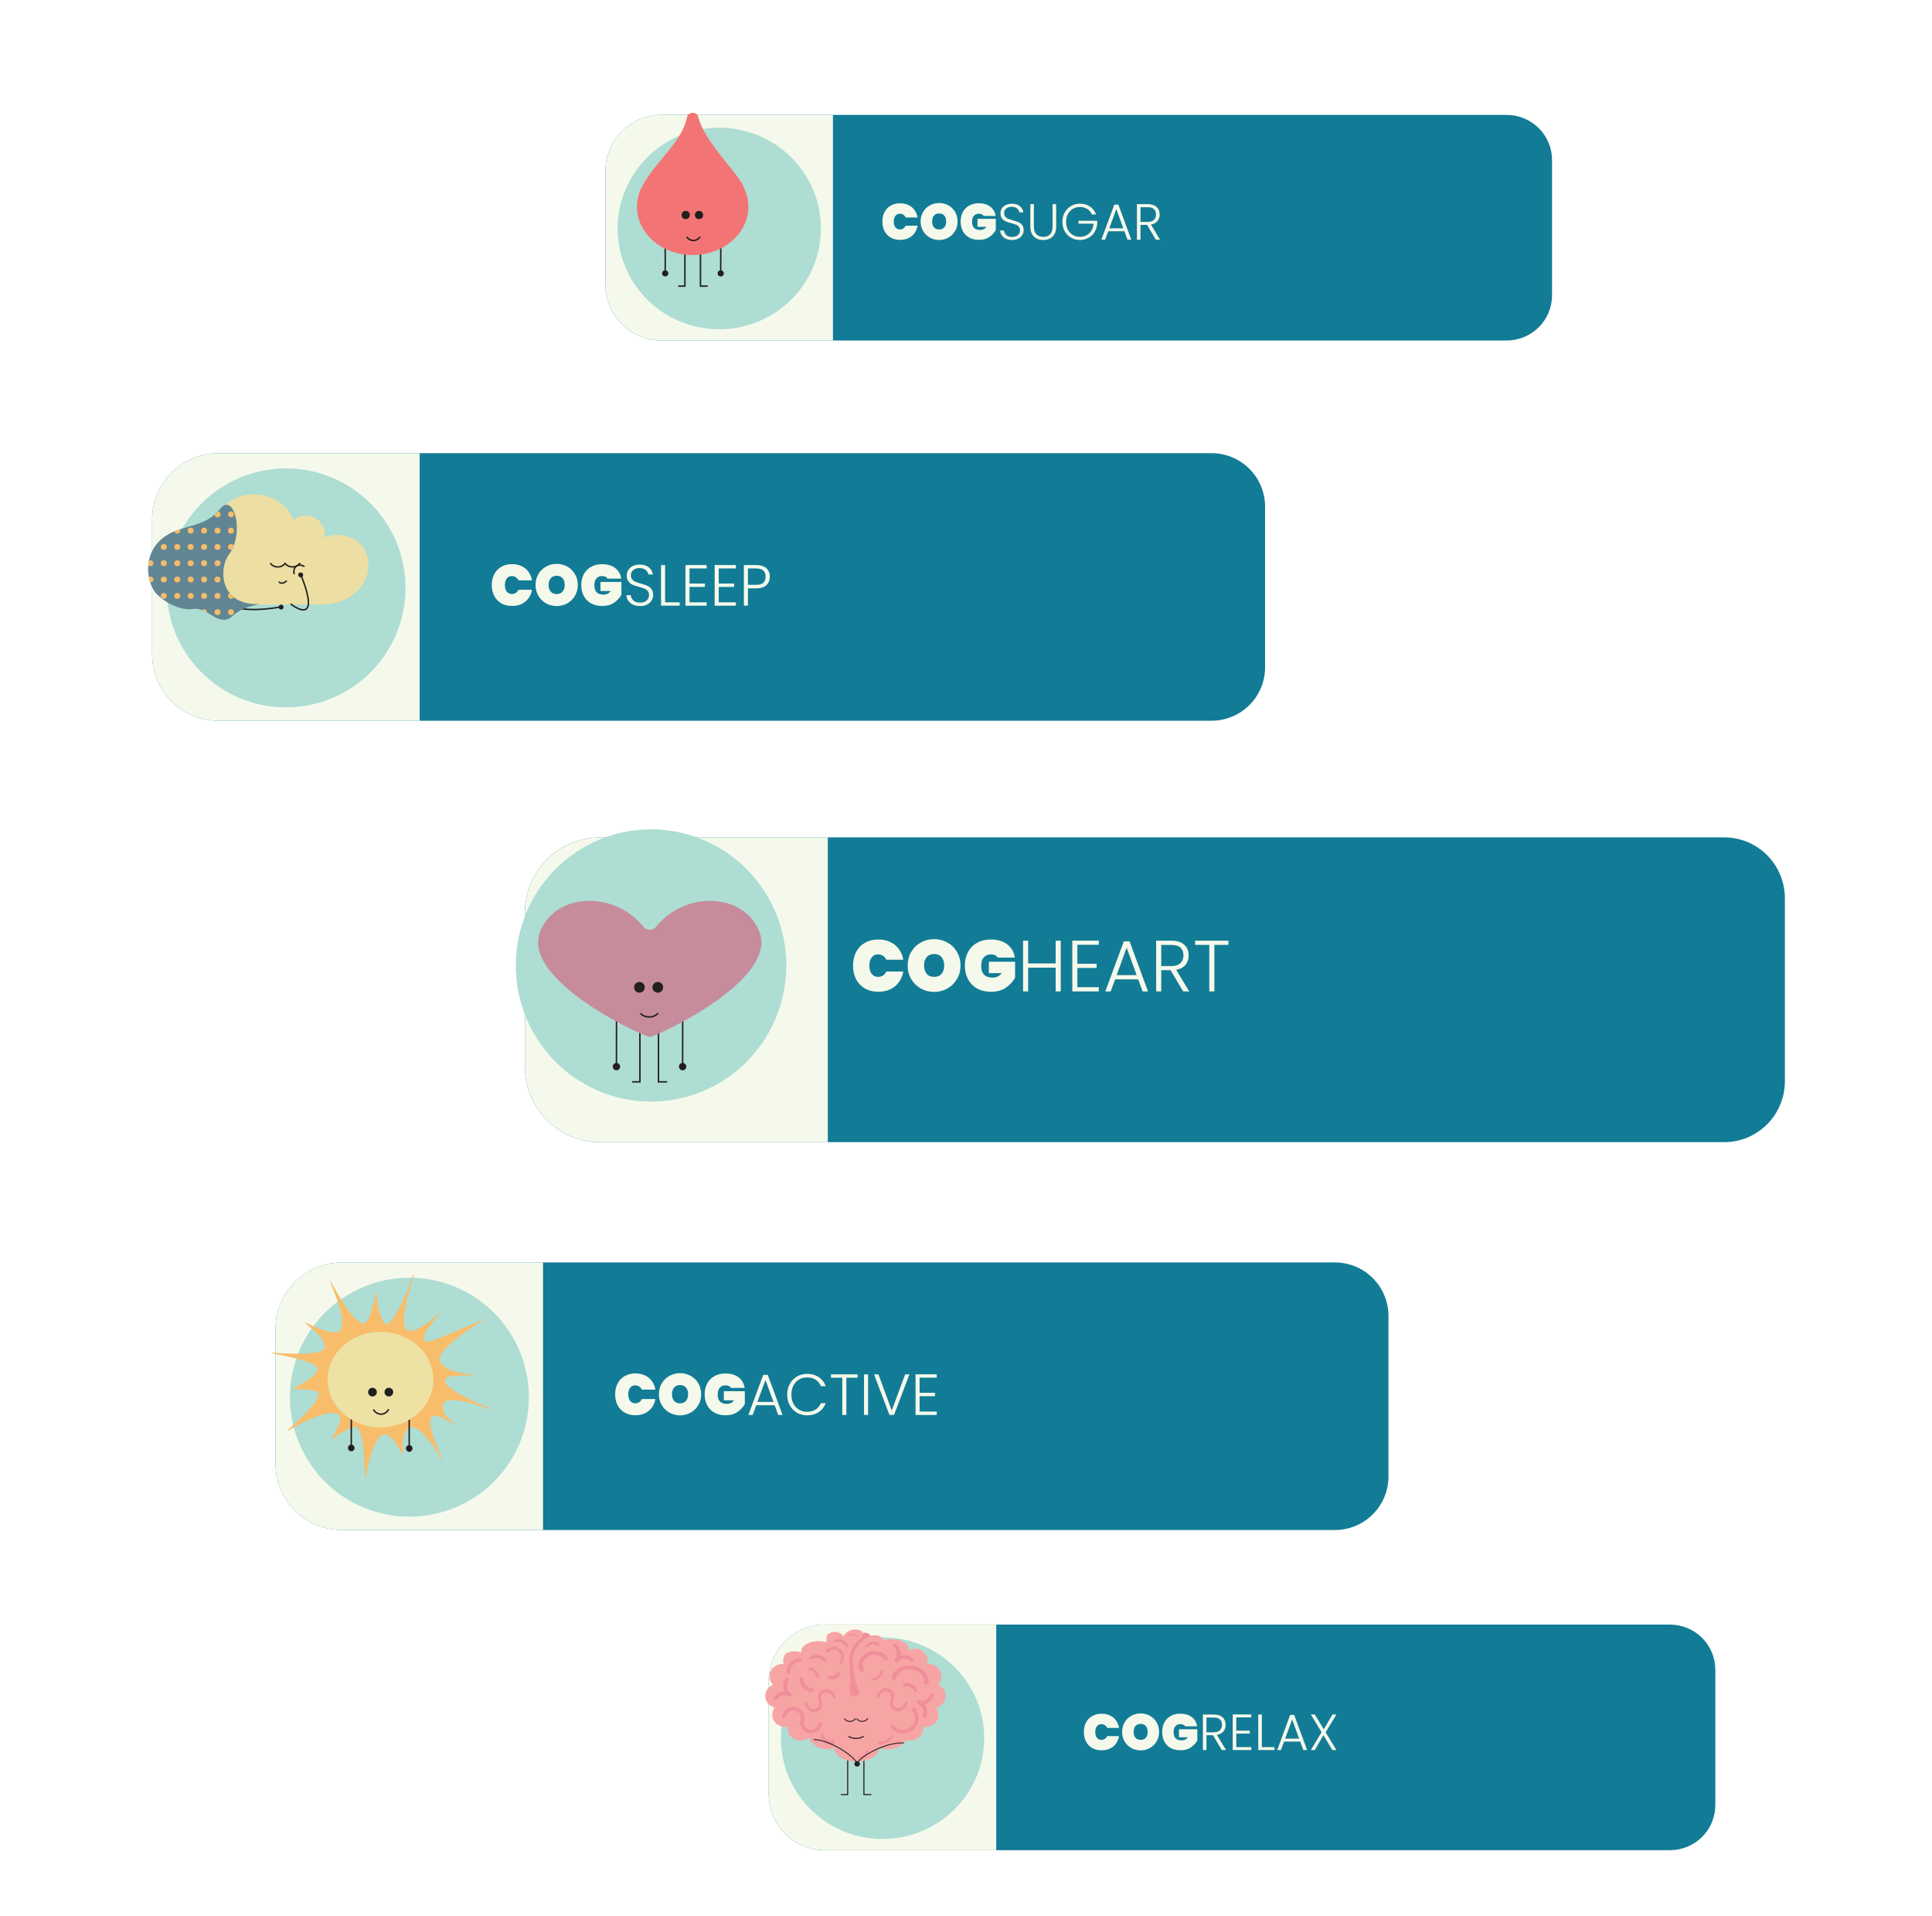 <?xml version="1.0" encoding="UTF-8"?><svg id="Layer_1" xmlns="http://www.w3.org/2000/svg" xmlns:xlink="http://www.w3.org/1999/xlink" viewBox="0 0 532.43 527.93"><defs><style>.cls-1{fill:#eddfa3;}.cls-2{fill:#f5bc6b;}.cls-3{fill:#aeddd3;}.cls-4{fill:#f5f9eb;}.cls-5,.cls-6,.cls-7,.cls-8,.cls-9,.cls-10,.cls-11{fill:none;}.cls-5,.cls-6,.cls-7,.cls-8,.cls-9,.cls-11{stroke-linecap:round;}.cls-5,.cls-6,.cls-8,.cls-9,.cls-11{stroke:#231f20;}.cls-5,.cls-11{stroke-width:.4px;}.cls-12{filter:url(#drop-shadow-4);}.cls-13{clip-path:url(#clippath-2);}.cls-6{stroke-width:.3px;}.cls-6,.cls-7,.cls-8,.cls-9,.cls-11{stroke-miterlimit:10;}.cls-14{fill:#f7a4a5;}.cls-15{fill:#127c96;fill-rule:evenodd;}.cls-7{stroke:#221f1f;}.cls-7,.cls-8{stroke-width:.4px;}.cls-16{filter:url(#drop-shadow-3);}.cls-17{filter:url(#drop-shadow-1);}.cls-9{stroke-width:.25px;}.cls-18{clip-path:url(#clippath-1);}.cls-19{clip-path:url(#clippath-4);}.cls-20{fill:#ede1a4;}.cls-21{filter:url(#drop-shadow-5);}.cls-22{fill:#f37475;}.cls-23{fill:#f8bd6b;}.cls-24{filter:url(#drop-shadow-2);}.cls-25{clip-path:url(#clippath);}.cls-26{fill:#618593;}.cls-27{fill:#f08f9b;}.cls-28{clip-path:url(#clippath-3);}.cls-29{fill:#221f1f;}.cls-30{fill:#c68c9c;}.cls-31{fill:#231f20;}</style><filter id="drop-shadow-1" filterUnits="userSpaceOnUse"><feOffset dx="7" dy="7"/><feGaussianBlur result="blur" stdDeviation="8"/><feFlood flood-color="#231f20" flood-opacity=".48"/><feComposite in2="blur" operator="in"/><feComposite in="SourceGraphic"/></filter><filter id="drop-shadow-2" filterUnits="userSpaceOnUse"><feOffset dx="7" dy="7"/><feGaussianBlur result="blur-2" stdDeviation="8"/><feFlood flood-color="#231f20" flood-opacity=".48"/><feComposite in2="blur-2" operator="in"/><feComposite in="SourceGraphic"/></filter><clipPath id="clippath"><rect class="cls-10" x="14.28" y="97.23" width="348" height="115"/></clipPath><filter id="drop-shadow-3" filterUnits="userSpaceOnUse"><feOffset dx="7" dy="7"/><feGaussianBlur result="blur-3" stdDeviation="8"/><feFlood flood-color="#231f20" flood-opacity=".48"/><feComposite in2="blur-3" operator="in"/><feComposite in="SourceGraphic"/></filter><clipPath id="clippath-1"><rect class="cls-10" x="48.28" y="320.23" width="348" height="115"/></clipPath><filter id="drop-shadow-4" filterUnits="userSpaceOnUse"><feOffset dx="7" dy="7"/><feGaussianBlur result="blur-4" stdDeviation="8"/><feFlood flood-color="#231f20" flood-opacity=".48"/><feComposite in2="blur-4" operator="in"/><feComposite in="SourceGraphic"/></filter><clipPath id="clippath-2"><rect class="cls-10" x="142.28" y="7.23" width="296" height="97"/></clipPath><filter id="drop-shadow-5" filterUnits="userSpaceOnUse"><feOffset dx="7" dy="7"/><feGaussianBlur result="blur-5" stdDeviation="8"/><feFlood flood-color="#231f20" flood-opacity=".48"/><feComposite in2="blur-5" operator="in"/><feComposite in="SourceGraphic"/></filter><clipPath id="clippath-3"><rect class="cls-10" x="187.28" y="423.23" width="296" height="97"/></clipPath><clipPath id="clippath-4"><path class="cls-10" d="m70.68,166.45c-10.17,0-10.36-9.9-7.69-13.49,4.65-6.25,1.34-17.37-2.28-12.78-3.5,4.45-8.38,4.44-12.73,6.26-9.3,3.91-7.93,13.94-4.85,17.18,2.45,2.58,6.87,4.71,10.1,4.18,4.22-.7,7.04,5.55,11.08,1.75,3.33-3.13,9.4-3.1,6.37-3.1Z"/></clipPath></defs><g class="cls-17"><path class="cls-15" d="m221.12,223.75h-62.95c-5.49.05-10.74,2.28-14.58,6.22-3.85,3.94-5.99,9.25-5.94,14.77v41.99c-.04,5.52,2.09,10.84,5.94,14.77,3.85,3.94,9.1,6.18,14.58,6.22h310.03c4.43,0,8.67-1.77,11.8-4.92s4.89-7.42,4.89-11.88v-50.38c0-4.46-1.76-8.73-4.89-11.88-3.13-3.15-7.38-4.92-11.8-4.92h-247.09Z"/><path class="cls-4" d="m158.18,223.75h62.95v83.97h-62.95c-5.49-.05-10.74-2.28-14.58-6.22-3.85-3.94-5.99-9.25-5.94-14.77v-41.99c-.04-5.52,2.09-10.83,5.94-14.77,3.85-3.94,9.1-6.17,14.58-6.22h0Z"/></g><path class="cls-3" d="m179.42,228.53c7.37,0,14.58,2.2,20.71,6.32,6.13,4.12,10.91,9.98,13.73,16.83,2.82,6.85,3.56,14.4,2.12,21.67-1.44,7.28-4.99,13.96-10.2,19.2-5.21,5.25-11.86,8.82-19.09,10.27-7.23,1.45-14.73.7-21.54-2.13-6.81-2.84-12.64-7.65-16.73-13.82s-6.28-13.42-6.28-20.84c0-9.95,3.93-19.49,10.92-26.52,6.99-7.03,16.48-10.99,26.37-10.99h0Z"/><path class="cls-11" d="m176.35,278.68v19.43h-2"/><path class="cls-11" d="m181.47,278.68v19.43h2.23"/><path class="cls-11" d="m169.88,293.91l.02-13.69"/><path class="cls-31" d="m169.88,294.93c.56,0,1.01-.46,1.01-1.02s-.45-1.02-1.01-1.02-1.01.46-1.01,1.02.45,1.02,1.01,1.02Z"/><path class="cls-5" d="m188.12,293.91l.02-13.69"/><path class="cls-31" d="m188.12,294.93c.56,0,1.01-.46,1.01-1.02s-.45-1.02-1.01-1.02-1.01.46-1.01,1.02.45,1.02,1.01,1.02Z"/><path class="cls-30" d="m180.83,255.34c8.16-10.08,24.42-9.31,28.49,1.54,4.39,11.69-20.97,25.31-29.73,28.73-.35.14-.73.14-1.07,0-8.76-3.43-34.12-17.05-29.73-28.73,4.07-10.83,20.28-11.63,28.45-1.6.21.28.48.51.79.67.31.16.65.24,1,.25.35,0,.69-.07,1.01-.22.31-.15.59-.37.81-.65Z"/><path class="cls-31" d="m176.22,273.54c.81,0,1.47-.66,1.47-1.48s-.66-1.48-1.47-1.48-1.47.66-1.47,1.48.66,1.48,1.47,1.48Z"/><path class="cls-31" d="m181.28,273.54c.81,0,1.47-.66,1.47-1.48s-.66-1.48-1.47-1.48-1.47.66-1.47,1.48.66,1.48,1.47,1.48Z"/><path class="cls-11" d="m181.28,279.28c-.31.31-.68.55-1.09.72-.41.16-.84.24-1.28.22-.42.01-.85-.06-1.24-.21-.4-.15-.76-.38-1.07-.67"/><path class="cls-4" d="m235.08,266.08c0-1.4.28-2.65.84-3.74.57-1.09,1.39-1.94,2.44-2.54,1.05-.61,2.29-.92,3.72-.92,1.23,0,2.32.23,3.28.7.97.45,1.76,1.1,2.36,1.94.61.84,1.02,1.82,1.22,2.94h-4.68c-.21-.47-.52-.83-.92-1.08-.39-.27-.83-.4-1.34-.4-.75,0-1.34.28-1.78.84-.43.56-.64,1.31-.64,2.26s.21,1.7.64,2.26c.44.56,1.03.84,1.78.84.51,0,.95-.13,1.34-.38.4-.27.71-.63.92-1.1h4.68c-.2,1.12-.61,2.1-1.22,2.94-.6.84-1.39,1.49-2.36,1.96-.96.45-2.05.68-3.28.68-1.43,0-2.67-.3-3.72-.9-1.05-.61-1.87-1.47-2.44-2.56-.56-1.09-.84-2.34-.84-3.74Zm22.36,7.24c-1.33,0-2.56-.31-3.68-.94-1.11-.63-1.99-1.49-2.64-2.6-.65-1.11-.98-2.35-.98-3.74s.33-2.63.98-3.74c.65-1.11,1.53-1.97,2.64-2.58,1.12-.63,2.35-.94,3.68-.94s2.55.31,3.66.94c1.11.61,1.98,1.47,2.62,2.58.65,1.11.98,2.35.98,3.74s-.33,2.63-.98,3.74c-.64,1.11-1.52,1.97-2.64,2.6-1.11.63-2.32.94-3.64.94Zm0-4.14c.88,0,1.56-.28,2.04-.84.48-.57.72-1.34.72-2.3s-.24-1.74-.72-2.3c-.48-.57-1.16-.86-2.04-.86s-1.58.29-2.06.86c-.48.56-.72,1.33-.72,2.3s.24,1.73.72,2.3c.48.56,1.17.84,2.06.84Zm17.54-5.32c-.17-.28-.42-.49-.74-.64-.32-.16-.71-.24-1.16-.24-.85,0-1.51.28-1.98.84-.47.55-.7,1.3-.7,2.26,0,1.11.26,1.93.78,2.48.52.55,1.32.82,2.4.82s1.85-.41,2.48-1.24h-3.54v-3.14h7.22v4.44c-.61,1.05-1.46,1.96-2.54,2.72-1.08.75-2.45,1.12-4.1,1.12-1.47,0-2.75-.3-3.84-.9-1.08-.61-1.91-1.47-2.5-2.56-.57-1.09-.86-2.34-.86-3.74s.29-2.65.86-3.74c.59-1.09,1.42-1.94,2.5-2.54,1.08-.61,2.35-.92,3.8-.92,1.85,0,3.36.45,4.52,1.34,1.17.89,1.87,2.11,2.08,3.64h-4.68Zm17.34-4.66v13.98h-1.4v-6.54h-7.58v6.54h-1.4v-13.98h1.4v6.28h7.58v-6.28h1.4Zm4.59,1.14v5.22h5.3v1.16h-5.3v5.3h5.9v1.16h-7.3v-14h7.3v1.16h-5.9Zm16.76,9.52h-6.36l-1.22,3.32h-1.48l5.1-13.8h1.58l5.08,13.8h-1.48l-1.22-3.32Zm-.42-1.16l-2.76-7.56-2.76,7.56h5.52Zm12.81,4.48l-3.46-5.84h-2.58v5.84h-1.4v-13.98h4.2c1.56,0,2.74.37,3.54,1.12.81.75,1.22,1.73,1.22,2.94,0,1.01-.29,1.88-.88,2.6-.57.71-1.43,1.17-2.56,1.38l3.6,5.94h-1.68Zm-6.04-6.98h2.82c1.09,0,1.91-.27,2.46-.8.56-.53.84-1.25.84-2.14s-.27-1.63-.8-2.12c-.53-.51-1.37-.76-2.52-.76h-2.8v5.82Zm18.52-7v1.16h-3.88v12.82h-1.4v-12.82h-3.9v-1.16h9.18Z"/><g class="cls-24"><g class="cls-25"><path class="cls-15" d="m108.65,117.88h-55.6c-4.85.04-9.48,2.01-12.88,5.46-3.4,3.46-5.29,8.12-5.25,12.97v36.86c-.04,4.85,1.85,9.51,5.25,12.97,3.4,3.46,8.03,5.42,12.88,5.46h273.84c3.91,0,7.66-1.55,10.43-4.32,2.77-2.76,4.32-6.51,4.32-10.43v-44.23c0-3.91-1.55-7.66-4.32-10.43-2.76-2.76-6.52-4.32-10.43-4.32H108.65Z"/><path class="cls-4" d="m53.05,117.88h55.6v73.72h-55.6c-4.85-.04-9.48-2-12.88-5.46-3.4-3.46-5.29-8.12-5.25-12.97v-36.86c-.04-4.85,1.85-9.51,5.25-12.97,3.4-3.46,8.03-5.42,12.88-5.46h0Z"/><path class="cls-3" d="m71.82,122.07c6.51,0,12.88,1.93,18.3,5.55,5.42,3.62,9.64,8.76,12.13,14.78,2.49,6.02,3.14,12.64,1.87,19.02-1.27,6.39-4.41,12.26-9.01,16.86-4.61,4.6-10.47,7.74-16.86,9.01-6.39,1.27-13.01.62-19.03-1.87-6.02-2.49-11.16-6.71-14.78-12.13-3.62-5.41-5.55-11.78-5.55-18.29,0-8.73,3.47-17.11,9.65-23.28,6.18-6.18,14.55-9.64,23.29-9.64h0Z"/><rect class="cls-10" x="42.28" y="137.23" width="60" height="36"/><path class="cls-4" d="m128.53,154.21c0-1.12.22-2.12.67-2.99.46-.87,1.11-1.55,1.95-2.03.84-.49,1.83-.74,2.98-.74.98,0,1.86.19,2.62.56.78.36,1.41.88,1.89,1.55.49.67.82,1.46.98,2.35h-3.74c-.17-.37-.42-.66-.74-.86-.31-.21-.67-.32-1.07-.32-.6,0-1.07.22-1.42.67-.34.45-.51,1.05-.51,1.81s.17,1.36.51,1.81c.35.45.83.67,1.42.67.41,0,.76-.1,1.07-.3.32-.21.57-.51.74-.88h3.74c-.16.9-.49,1.68-.98,2.35-.48.67-1.11,1.19-1.89,1.57-.77.36-1.64.54-2.62.54-1.14,0-2.13-.24-2.98-.72-.84-.49-1.49-1.17-1.95-2.05-.45-.87-.67-1.87-.67-2.99Zm17.89,5.79c-1.07,0-2.05-.25-2.94-.75-.88-.5-1.59-1.19-2.11-2.08-.52-.89-.78-1.88-.78-2.99s.26-2.11.78-2.99c.52-.88,1.23-1.57,2.11-2.06.9-.5,1.88-.75,2.94-.75s2.04.25,2.93.75c.89.49,1.58,1.18,2.1,2.06.52.89.78,1.88.78,2.99s-.26,2.11-.78,2.99c-.51.89-1.22,1.58-2.11,2.08-.89.5-1.86.75-2.91.75Zm0-3.31c.7,0,1.25-.22,1.63-.67.38-.46.58-1.07.58-1.84s-.19-1.39-.58-1.84c-.38-.46-.93-.69-1.63-.69s-1.26.23-1.65.69c-.38.45-.58,1.06-.58,1.84s.19,1.38.58,1.84c.38.45.93.67,1.65.67Zm14.03-4.26c-.14-.22-.34-.39-.59-.51-.26-.13-.57-.19-.93-.19-.68,0-1.21.22-1.58.67-.37.44-.56,1.04-.56,1.81,0,.89.21,1.55.62,1.98.42.44,1.06.66,1.92.66s1.48-.33,1.98-.99h-2.83v-2.51h5.78v3.55c-.49.84-1.17,1.57-2.03,2.18-.86.6-1.96.9-3.28.9-1.17,0-2.2-.24-3.07-.72-.86-.49-1.53-1.17-2-2.05-.46-.87-.69-1.87-.69-2.99s.23-2.12.69-2.99c.47-.87,1.14-1.55,2-2.03.86-.49,1.88-.74,3.04-.74,1.48,0,2.69.36,3.62,1.07.94.71,1.49,1.69,1.66,2.91h-3.74Zm8.96,7.57c-.74,0-1.39-.13-1.95-.38-.56-.26-.99-.61-1.31-1.07-.32-.46-.49-.97-.51-1.54h1.18c.05.54.29,1.02.72,1.44.43.41,1.05.61,1.87.61.76,0,1.35-.19,1.79-.58.45-.39.67-.89.67-1.49,0-.48-.12-.86-.37-1.15-.25-.3-.55-.52-.91-.66-.36-.15-.86-.31-1.5-.48-.75-.2-1.34-.4-1.78-.59-.44-.19-.81-.49-1.12-.9-.31-.41-.46-.95-.46-1.65,0-.58.15-1.09.45-1.54.3-.46.72-.82,1.26-1.07.54-.26,1.17-.38,1.87-.38,1.03,0,1.87.26,2.5.77.64.5,1.01,1.15,1.1,1.95h-1.22c-.08-.46-.33-.86-.75-1.22-.43-.36-1-.54-1.73-.54-.67,0-1.23.18-1.68.54-.45.35-.67.84-.67,1.46,0,.47.12.85.37,1.14.24.29.55.51.91.66.37.15.87.31,1.5.48.72.2,1.31.41,1.76.61.45.19.83.49,1.14.9.31.41.46.95.46,1.63,0,.52-.14,1.02-.42,1.49-.28.47-.69.85-1.23,1.14-.54.29-1.19.43-1.95.43Zm6.88-1.02h4.02v.91h-5.14v-11.18h1.12v10.27Zm6.73-9.36v4.18h4.24v.93h-4.24v4.24h4.72v.93h-5.84v-11.2h5.84v.93h-4.72Zm8.05,0v4.18h4.24v.93h-4.24v4.24h4.72v.93h-5.84v-11.2h5.84v.93h-4.72Zm14.08,2.3c0,.96-.32,1.73-.94,2.32-.63.59-1.57.88-2.83.88h-2.26v4.77h-1.12v-11.18h3.38c1.25,0,2.19.29,2.82.88.64.59.96,1.37.96,2.34Zm-3.78,2.24c1.75,0,2.62-.75,2.62-2.24,0-.75-.21-1.31-.62-1.7s-1.08-.58-2-.58h-2.26v4.51h2.26Z"/></g></g><g class="cls-16"><g class="cls-18"><path class="cls-15" d="m142.65,340.88h-55.6c-4.85.04-9.48,2.01-12.88,5.46-3.4,3.46-5.29,8.12-5.25,12.97v36.86c-.04,4.85,1.85,9.51,5.25,12.97,3.4,3.46,8.03,5.42,12.88,5.46h273.84c3.91,0,7.66-1.55,10.43-4.32,2.77-2.76,4.32-6.51,4.32-10.43v-44.23c0-3.91-1.55-7.66-4.32-10.43-2.76-2.77-6.52-4.32-10.43-4.32h-218.24Z"/><path class="cls-4" d="m87.05,340.88h55.6v73.72h-55.6c-4.85-.04-9.48-2.01-12.88-5.46-3.4-3.46-5.29-8.12-5.25-12.97v-36.86c-.04-4.85,1.85-9.51,5.25-12.97,3.4-3.46,8.03-5.42,12.88-5.46h0Z"/><path class="cls-3" d="m105.82,345.07c6.51,0,12.88,1.93,18.3,5.55s9.64,8.76,12.13,14.78c2.49,6.02,3.14,12.64,1.87,19.02-1.27,6.39-4.41,12.26-9.01,16.86-4.61,4.6-10.47,7.74-16.86,9.01-6.39,1.27-13.01.62-19.03-1.87-6.02-2.49-11.16-6.71-14.78-12.13-3.62-5.42-5.55-11.78-5.55-18.29,0-8.73,3.47-17.11,9.65-23.28,6.18-6.17,14.55-9.64,23.29-9.64h0Z"/><rect class="cls-10" x="73.28" y="341.23" width="67" height="67"/><path class="cls-4" d="m162.53,377.21c0-1.12.22-2.12.67-2.99.46-.87,1.11-1.55,1.95-2.03.84-.49,1.83-.74,2.98-.74.98,0,1.86.19,2.62.56.78.36,1.41.88,1.89,1.55.49.67.82,1.46.98,2.35h-3.74c-.17-.37-.42-.66-.74-.86-.31-.21-.67-.32-1.07-.32-.6,0-1.07.22-1.42.67-.34.45-.51,1.05-.51,1.81s.17,1.36.51,1.81c.35.45.83.67,1.42.67.41,0,.76-.1,1.07-.3.32-.21.57-.51.74-.88h3.74c-.16.9-.49,1.68-.98,2.35-.48.67-1.11,1.2-1.89,1.57-.77.36-1.64.54-2.62.54-1.14,0-2.13-.24-2.98-.72-.84-.49-1.49-1.17-1.95-2.05-.45-.87-.67-1.87-.67-2.99Zm17.89,5.79c-1.07,0-2.05-.25-2.94-.75-.88-.5-1.59-1.19-2.11-2.08-.52-.89-.78-1.88-.78-2.99s.26-2.11.78-2.99c.52-.88,1.23-1.57,2.11-2.06.9-.5,1.88-.75,2.94-.75s2.04.25,2.93.75c.89.49,1.58,1.18,2.1,2.06.52.89.78,1.88.78,2.99s-.26,2.11-.78,2.99c-.51.89-1.22,1.58-2.11,2.08-.89.5-1.86.75-2.91.75Zm0-3.31c.7,0,1.25-.22,1.63-.67.38-.46.58-1.07.58-1.84s-.19-1.39-.58-1.84c-.38-.46-.93-.69-1.63-.69s-1.26.23-1.65.69c-.38.45-.58,1.06-.58,1.84s.19,1.38.58,1.84c.38.45.93.67,1.65.67Zm14.03-4.26c-.14-.22-.34-.39-.59-.51-.26-.13-.57-.19-.93-.19-.68,0-1.21.22-1.58.67-.37.44-.56,1.04-.56,1.81,0,.89.21,1.55.62,1.98.42.44,1.06.66,1.92.66s1.48-.33,1.98-.99h-2.83v-2.51h5.78v3.55c-.49.84-1.17,1.57-2.03,2.18-.86.6-1.96.9-3.28.9-1.17,0-2.2-.24-3.07-.72-.86-.49-1.53-1.17-2-2.05-.46-.87-.69-1.87-.69-2.99s.23-2.12.69-2.99c.47-.87,1.14-1.55,2-2.03.86-.49,1.88-.74,3.04-.74,1.48,0,2.69.36,3.62,1.07.94.71,1.49,1.69,1.66,2.91h-3.74Zm12.05,4.8h-5.09l-.98,2.66h-1.18l4.08-11.04h1.26l4.06,11.04h-1.18l-.98-2.66Zm-.34-.93l-2.21-6.05-2.21,6.05h4.42Zm3.78-2.02c0-1.1.24-2.08.72-2.94.48-.87,1.14-1.55,1.97-2.03.83-.49,1.76-.74,2.78-.74,1.25,0,2.32.3,3.2.9.9.59,1.55,1.42,1.95,2.5h-1.31c-.32-.76-.81-1.35-1.47-1.78-.65-.43-1.44-.64-2.37-.64-.82,0-1.56.19-2.22.58-.65.38-1.16.94-1.54,1.66-.37.71-.56,1.55-.56,2.5s.19,1.78.56,2.5c.37.71.89,1.26,1.54,1.65.66.38,1.4.58,2.22.58.93,0,1.72-.21,2.37-.62.66-.43,1.15-1.01,1.47-1.76h1.31c-.4,1.07-1.06,1.89-1.95,2.48-.9.59-1.96.88-3.2.88-1.02,0-1.95-.24-2.78-.72-.83-.49-1.49-1.17-1.97-2.03-.48-.86-.72-1.85-.72-2.94Zm19.4-5.58v.93h-3.1v10.26h-1.12v-10.26h-3.12v-.93h7.34Zm2.89,0v11.18h-1.12v-11.18h1.12Zm11.4,0l-4.24,11.18h-1.28l-4.24-11.18h1.22l3.66,9.97,3.7-9.97h1.18Zm2.8.91v4.18h4.24v.93h-4.24v4.24h4.72v.93h-5.84v-11.2h5.84v.93h-4.72Z"/></g></g><g class="cls-12"><g class="cls-13"><path class="cls-15" d="m222.55,24.64h-47.29c-4.12.03-8.07,1.69-10.96,4.61s-4.5,6.85-4.46,10.94v31.09c-.03,4.09,1.57,8.02,4.46,10.94,2.89,2.92,6.83,4.57,10.96,4.61h232.92c3.33,0,6.52-1.31,8.87-3.64,2.35-2.33,3.67-5.5,3.67-8.79v-37.31c0-3.3-1.32-6.46-3.67-8.79-2.35-2.33-5.54-3.64-8.87-3.64h-185.63Z"/><path class="cls-4" d="m175.26,24.64h47.29v62.18h-47.29c-4.12-.03-8.07-1.69-10.96-4.61-2.89-2.92-4.5-6.85-4.46-10.94v-31.09c-.03-4.09,1.57-8.02,4.46-10.94s6.83-4.57,10.96-4.61h0Z"/><path class="cls-3" d="m191.22,28.19c5.54,0,10.96,1.63,15.56,4.68,4.61,3.05,8.2,7.39,10.32,12.46,2.12,5.08,2.67,10.66,1.59,16.05-1.08,5.39-3.75,10.34-7.67,14.22-3.92,3.88-8.91,6.53-14.34,7.6-5.43,1.07-11.07.52-16.18-1.58-5.12-2.1-9.49-5.66-12.57-10.23-3.08-4.57-4.72-9.94-4.72-15.43,0-7.37,2.95-14.43,8.2-19.64,5.25-5.21,12.38-8.13,19.81-8.13h0Z"/><rect class="cls-10" x="167.28" y="26.23" width="52" height="61"/><path class="cls-4" d="m236.17,54.06c0-.98.2-1.85.59-2.62.4-.77.97-1.36,1.71-1.78.74-.43,1.6-.64,2.6-.64.86,0,1.62.16,2.3.49.68.32,1.23.77,1.65,1.36.43.59.71,1.27.85,2.06h-3.28c-.15-.33-.36-.58-.64-.76-.27-.19-.58-.28-.94-.28-.52,0-.94.2-1.25.59-.3.39-.45.92-.45,1.58s.15,1.19.45,1.58c.31.39.72.59,1.25.59.35,0,.67-.09.94-.27.28-.19.49-.44.64-.77h3.28c-.14.78-.42,1.47-.85,2.06-.42.59-.97,1.05-1.65,1.37-.67.32-1.44.48-2.3.48-1,0-1.87-.21-2.6-.63-.74-.43-1.31-1.03-1.71-1.79-.39-.77-.59-1.64-.59-2.62Zm15.65,5.07c-.93,0-1.79-.22-2.58-.66-.77-.44-1.39-1.05-1.85-1.82-.46-.77-.69-1.65-.69-2.62s.23-1.84.69-2.62c.46-.77,1.07-1.38,1.85-1.81.78-.44,1.64-.66,2.58-.66s1.79.22,2.56.66c.77.43,1.39,1.03,1.83,1.81.46.77.69,1.65.69,2.62s-.23,1.84-.69,2.62c-.45.77-1.06,1.38-1.85,1.82-.78.44-1.62.66-2.55.66Zm0-2.9c.62,0,1.09-.2,1.43-.59.34-.4.5-.94.5-1.61s-.17-1.22-.5-1.61c-.34-.4-.81-.6-1.43-.6s-1.11.2-1.44.6c-.34.39-.5.93-.5,1.61s.17,1.21.5,1.61c.34.39.82.59,1.44.59Zm12.28-3.72c-.12-.2-.29-.35-.52-.45-.22-.11-.49-.17-.81-.17-.6,0-1.06.2-1.39.59-.33.38-.49.91-.49,1.58,0,.77.18,1.35.55,1.74.36.38.92.57,1.68.57s1.3-.29,1.74-.87h-2.48v-2.2h5.05v3.11c-.43.74-1.02,1.37-1.78,1.9-.76.52-1.71.78-2.87.78-1.03,0-1.92-.21-2.69-.63-.76-.43-1.34-1.03-1.75-1.79-.4-.77-.6-1.64-.6-2.62s.2-1.85.6-2.62c.41-.77.99-1.36,1.75-1.78.76-.43,1.64-.64,2.66-.64,1.3,0,2.35.31,3.16.94.82.63,1.31,1.47,1.46,2.55h-3.28Zm7.84,6.62c-.64,0-1.21-.11-1.71-.34-.49-.22-.87-.54-1.15-.94-.28-.4-.43-.85-.45-1.34h1.04c.05.48.26.9.63,1.26.37.35.92.53,1.64.53.66,0,1.19-.17,1.57-.5.39-.35.59-.78.59-1.3,0-.42-.11-.76-.32-1.01-.21-.26-.48-.45-.8-.57-.32-.13-.76-.27-1.32-.42-.65-.18-1.17-.35-1.55-.52-.38-.17-.71-.43-.98-.78-.27-.35-.41-.84-.41-1.44,0-.5.13-.95.39-1.34.26-.4.63-.71,1.11-.94.48-.22,1.02-.34,1.64-.34.91,0,1.63.22,2.18.67.56.44.88,1.01.97,1.71h-1.06c-.07-.4-.28-.76-.66-1.06-.37-.32-.88-.48-1.51-.48-.59,0-1.08.16-1.47.48-.39.31-.59.73-.59,1.27,0,.41.11.74.32.99.21.25.48.44.8.57.33.13.77.27,1.32.42.64.18,1.15.35,1.54.53.39.17.72.43.99.78.27.35.41.83.41,1.43,0,.46-.12.89-.36,1.3-.24.41-.6.74-1.08.99-.48.25-1.05.38-1.71.38Zm5.98-9.88v6.16c0,.97.23,1.69.69,2.16.47.47,1.1.7,1.9.7s1.43-.23,1.88-.69c.46-.47.69-1.19.69-2.17v-6.16h.98v6.15c0,1.24-.33,2.17-.99,2.8-.65.63-1.51.94-2.56.94s-1.91-.31-2.58-.94c-.65-.63-.98-1.56-.98-2.8v-6.15h.98Zm16.02,2.86c-.28-.64-.71-1.15-1.29-1.51-.57-.37-1.24-.56-2.02-.56-.73,0-1.38.17-1.96.5-.58.34-1.04.82-1.37,1.44-.34.62-.5,1.33-.5,2.16s.17,1.54.5,2.17c.34.63.79,1.11,1.37,1.44.58.34,1.23.5,1.96.5.68,0,1.29-.14,1.83-.43.55-.3.99-.72,1.32-1.26.34-.55.53-1.19.57-1.92h-4.12v-.8h5.15v.71c-.05.86-.28,1.64-.7,2.34-.42.69-.99,1.24-1.69,1.64-.7.4-1.49.6-2.37.6s-1.73-.21-2.46-.63c-.74-.43-1.32-1.02-1.75-1.78-.42-.77-.63-1.63-.63-2.59s.21-1.82.63-2.58c.43-.77,1.01-1.36,1.75-1.78.74-.43,1.56-.64,2.46-.64,1.04,0,1.96.26,2.74.78s1.35,1.25,1.71,2.18h-1.15Zm8.92,4.61h-4.45l-.85,2.32h-1.04l3.57-9.66h1.11l3.56,9.66h-1.04l-.85-2.32Zm-.29-.81l-1.93-5.29-1.93,5.29h3.86Zm8.96,3.14l-2.42-4.09h-1.81v4.09h-.98v-9.79h2.94c1.09,0,1.92.26,2.48.78.57.52.85,1.21.85,2.06,0,.71-.21,1.32-.62,1.82-.4.49-1,.82-1.79.97l2.52,4.16h-1.18Zm-4.23-4.89h1.97c.76,0,1.34-.19,1.72-.56.39-.37.59-.87.59-1.5s-.19-1.14-.56-1.48c-.37-.35-.96-.53-1.76-.53h-1.96v4.07Z"/></g></g><g class="cls-21"><g class="cls-28"><path class="cls-15" d="m267.55,440.64h-47.29c-4.12.04-8.07,1.69-10.96,4.61s-4.5,6.85-4.46,10.94v31.09c-.03,4.09,1.57,8.02,4.46,10.94s6.83,4.57,10.96,4.61h232.92c3.33,0,6.52-1.31,8.87-3.64,2.35-2.33,3.67-5.49,3.67-8.79v-37.31c0-3.3-1.32-6.46-3.67-8.79-2.35-2.33-5.54-3.64-8.87-3.64h-185.63Z"/><path class="cls-4" d="m220.26,440.64h47.29v62.18h-47.29c-4.12-.04-8.07-1.69-10.96-4.61s-4.5-6.85-4.46-10.94v-31.09c-.03-4.09,1.57-8.02,4.46-10.94s6.83-4.57,10.96-4.61h0Z"/><path class="cls-3" d="m236.22,444.19c5.54,0,10.96,1.63,15.56,4.68,4.61,3.05,8.2,7.39,10.32,12.46,2.12,5.07,2.67,10.66,1.59,16.05s-3.75,10.34-7.67,14.22c-3.92,3.88-8.91,6.53-14.34,7.6-5.43,1.07-11.07.52-16.18-1.58-5.12-2.1-9.49-5.66-12.57-10.23-3.08-4.57-4.72-9.94-4.72-15.43,0-7.37,2.95-14.43,8.2-19.64,5.25-5.21,12.38-8.14,19.81-8.14h0Z"/><rect class="cls-10" x="215.28" y="446.23" width="42" height="49"/><path class="cls-4" d="m291.7,470.26c0-.98.2-1.85.59-2.62.4-.76.97-1.36,1.71-1.78.74-.43,1.61-.64,2.6-.64.86,0,1.62.16,2.3.49.68.32,1.23.77,1.65,1.36.43.59.71,1.27.85,2.06h-3.28c-.15-.33-.36-.58-.64-.76-.27-.19-.58-.28-.94-.28-.52,0-.94.2-1.25.59-.3.39-.45.92-.45,1.58s.15,1.19.45,1.58c.31.39.72.59,1.25.59.35,0,.67-.09.94-.27.28-.19.49-.44.64-.77h3.28c-.14.78-.43,1.47-.85,2.06-.42.59-.97,1.05-1.65,1.37-.67.32-1.44.48-2.3.48-1,0-1.87-.21-2.6-.63-.74-.43-1.31-1.03-1.71-1.79-.39-.77-.59-1.64-.59-2.62Zm15.65,5.07c-.93,0-1.79-.22-2.58-.66-.77-.44-1.39-1.05-1.85-1.82s-.69-1.65-.69-2.62.23-1.84.69-2.62,1.07-1.38,1.85-1.81c.78-.44,1.64-.66,2.58-.66s1.79.22,2.56.66c.77.43,1.39,1.03,1.83,1.81.46.77.69,1.65.69,2.62s-.23,1.84-.69,2.62c-.45.77-1.06,1.38-1.85,1.82-.77.44-1.62.66-2.55.66Zm0-2.9c.62,0,1.09-.2,1.43-.59.34-.4.5-.94.5-1.61s-.17-1.22-.5-1.61c-.34-.4-.81-.6-1.43-.6s-1.11.2-1.44.6c-.34.39-.5.93-.5,1.61s.17,1.21.5,1.61c.34.39.82.59,1.44.59Zm12.28-3.72c-.12-.2-.29-.35-.52-.45-.22-.11-.49-.17-.81-.17-.6,0-1.06.2-1.39.59-.33.38-.49.91-.49,1.58,0,.77.18,1.35.55,1.74.36.38.92.57,1.68.57s1.3-.29,1.74-.87h-2.48v-2.2h5.05v3.11c-.43.74-1.02,1.37-1.78,1.9-.76.52-1.71.78-2.87.78-1.03,0-1.92-.21-2.69-.63-.76-.43-1.34-1.03-1.75-1.79-.4-.77-.6-1.64-.6-2.62s.2-1.85.6-2.62c.41-.76.99-1.36,1.75-1.78.76-.43,1.64-.64,2.66-.64,1.3,0,2.35.31,3.16.94.82.62,1.31,1.48,1.46,2.55h-3.28Zm10.08,6.52l-2.42-4.09h-1.81v4.09h-.98v-9.79h2.94c1.09,0,1.92.26,2.48.78.57.52.85,1.21.85,2.06,0,.71-.21,1.32-.62,1.82-.4.49-1,.82-1.79.97l2.52,4.16h-1.18Zm-4.23-4.89h1.97c.77,0,1.34-.19,1.72-.56.39-.37.59-.87.59-1.5s-.19-1.14-.56-1.48c-.37-.35-.96-.53-1.76-.53h-1.96v4.07Zm8.22-4.1v3.65h3.71v.81h-3.71v3.71h4.13v.81h-5.11v-9.8h5.11v.81h-4.13Zm7.04,8.19h3.51v.8h-4.49v-9.79h.98v8.99Zm10.58-1.53h-4.45l-.85,2.32h-1.04l3.57-9.66h1.11l3.56,9.66h-1.04l-.85-2.32Zm-.29-.81l-1.93-5.29-1.93,5.29h3.86Zm7.29-1.75l2.97,4.89h-1.09l-2.49-4.09-2.37,4.09h-1.09l2.95-4.93-2.95-4.86h1.09l2.48,4.07,2.39-4.07h1.09l-2.98,4.9Z"/></g></g><g id="Blood_Drop_Group"><polyline class="cls-8" points="188.75 62.64 188.75 78.84 187.07 78.84"/><polyline class="cls-8" points="193.04 62.64 193.04 78.84 194.9 78.84"/><line class="cls-8" x1="183.32" y1="75.33" x2="183.33" y2="67.87"/><circle class="cls-31" cx="183.32" cy="75.33" r=".85"/><line class="cls-8" x1="198.62" y1="75.33" x2="198.63" y2="67.87"/><circle class="cls-31" cx="198.62" cy="75.33" r=".85"/><path class="cls-22" d="m204.98,51.69h.04c-1.48-4.01-10.76-12.23-12.6-19.47h0c-.11-.65-.75-1.14-1.53-1.14s-1.42.5-1.53,1.14h-.01c-1.36,6.87-8.35,11.92-12.1,18.64-1.09,1.83-1.71,3.9-1.71,6.11,0,7.35,6.87,13.31,15.35,13.31s15.35-5.96,15.35-13.31c0-1.87-.45-3.66-1.26-5.28Z"/><circle class="cls-29" cx="188.97" cy="59.24" r="1.13"/><circle class="cls-29" cx="192.64" cy="59.24" r="1.13"/><path class="cls-7" d="m192.85,65.35c-.38.55-1.03.92-1.77.92s-1.35-.34-1.73-.86"/></g><g id="Sun_Group"><path class="cls-23" d="m135.17,388.16s0-.1-.06-.12c-4.45-1.72-7.81-3.35-9.94-4.87-1.14-.75-1.94-1.4-2.36-1.93-.2-.57-.18-1.02.07-1.35.4-.54,1.4-.8,2.99-.77.24-.01.35-.02.59-.03.87-.04,1.96-.1,3.28-.17.35.02.53.04.88.06.05,0,.1-.03.1-.09,0-.05-.04-.1-.09-.1-.35-.03-.53-.04-.88-.06,0,0,0,0,0,0-4.48-.43-7.32-1.57-8.42-3.39-1.15-1.91,2.73-5.78,11.53-11.46.04-.03.05-.08.03-.12-.02-.04-.08-.06-.12-.04-7.42,3.2-14.67,6.61-15.61,5.87-1.23-.98.69-3.7,4.06-7.65.03-.04.03-.09,0-.13-.04-.03-.09-.03-.13,0-4.74,4.25-7.81,5.75-9.11,4.45-1.33-1.33-.6-6.61,2.07-14.84,0,0,0-.02,0-.03,0,0,0,0,0,0,0-.01,0-.03-.01-.04h0s0,0,0,0h0s0,0,0,0c0,0,0,0,0,0,0,0,0,0,0,0,0-.01-.01-.02-.02-.03t0,0s0,0,0,0c0,0,0,0,0,0h0s-.02-.01-.03-.02c-.01,0-.02,0-.03,0,0,0,0,0,0,0,0,0,0,0,0,0h0s0,0,0,0h0s0,0,0,0c-.01,0-.02,0-.03,0,0,0,0,0,0,0,0,0,0,0,0,0h0s0,0,0,0c-.01,0-.03.02-.04.03h0s0,0,0,0c0,0,0,.01-.01.02-2.77,7.58-5.21,12.26-7.01,13.51-.27.03-.52-.04-.77-.22-1.06-.79-1.88-3.55-2.44-8.21,0-.05-.04-.08-.09-.08-.05,0-.09.03-.1.08-.98,5.41-2.07,8.15-3.24,8.16-1.78.24-4.85-3.64-9.13-11.55-.02-.04-.08-.06-.12-.04-.05.02-.07.07-.05.12,2.8,6.58,3.87,10.75,3.18,12.39,0,.01,0,.02,0,.04,0,.63-.2,1.05-.63,1.31-1.26.75-4.4-.07-9.35-2.44-.04-.02-.1,0-.12.03-.03.04-.02.09.02.12,4.02,3.02,5.86,5.33,5.45,6.84-.4,1.51-5.29,1.96-14.52,1.33-.05,0-.09.03-.1.08,0,.05.03.09.08.1,10.18,1.83,12.48,3.31,12.61,4.23.04,1.26-2.2,3.08-6.67,5.41-.04.02-.06.06-.05.1.01.04.05.07.09.07,5.08.13,6.51.59,6.78.98.06.08.07.16.04.25,0,.01,0,.03,0,.05.29,1.49-2.56,4.88-8.46,10.04-.04.03-.04.09-.01.12.03.04.08.05.13.03,6.14-3.57,10.58-5.16,13.14-4.77.53.08.89.3,1.07.67.5,1.02-.27,3.16-2.28,6.36-.02.04-.02.09.02.12.03.03.09.03.12,0,1.32-.98,2.47-1.73,3.42-2.22,1.19-.72,2.11-1.13,2.81-1.27.64-.12,1.23.55,1.74,1.99.53,1.49.91,5.52,1.14,11.94,0,.04.03.08.07.09,0,0,.01,0,.02,0,.05,0,.09-.03.1-.07,1.49-8.01,3.37-11.98,5.55-11.82,1.03.08,2.57,1.92,4.58,5.47.02.04.07.06.11.05.04-.01.07-.05.07-.1-.42-4.68.4-7.15,2.46-7.33,1.76-.15,4.56,2.85,8.32,8.93.03.04.08.06.13.04.04-.02.06-.07.04-.12-2.96-6.28-4.05-10.14-3.26-11.47.19-.31.47-.48.88-.51,0,0,.02,0,.03,0,.79-.32,2.69.51,5.65,2.47.04.03.1.02.13-.02.03-.04.02-.1-.02-.13-1.99-1.6-3.09-2.9-3.26-3.85,0-.07,0-.15,0-.22,0,0,0,0,0-.01,0-.13.01-.21.01-.26,0,0,0,0,0,0h0c0-.1-.02-.1-.09-.11,0,0-.01,0-.02,0-.15-.73-.02-1.29.38-1.66,1.32-1.2,5.55-.56,12.59,1.89.06.02.1,0,.12-.06,0-.01,0-.02,0-.03.01,0,.02-.02.02-.03Z"/><line class="cls-8" x1="112.78" y1="399.89" x2="112.76" y2="391.17"/><circle class="cls-31" cx="112.78" cy="399.12" r=".9"/><line class="cls-8" x1="96.79" y1="399.44" x2="96.82" y2="391.17"/><circle class="cls-31" cx="96.8" cy="398.99" r=".9"/><ellipse class="cls-20" cx="104.85" cy="380.16" rx="14.58" ry="13.17"/><circle class="cls-31" cx="102.65" cy="383.6" r="1.2"/><circle class="cls-31" cx="107.16" cy="383.6" r="1.2"/><path class="cls-8" d="m107.05,388.45c-.44.74-1.19,1.23-2.05,1.23s-1.56-.46-2.01-1.16"/></g><g id="Brain_Group"><polyline class="cls-6" points="238.08 481.3 238.08 494.5 240.02 494.5"/><polyline class="cls-6" points="233.61 481.3 233.61 494.5 231.87 494.5"/><path class="cls-27" d="m237.16,450.48c-2.39,2.55-4.77,4.61-4.71,8.32.04,2.79.37,6.5,2.22,8.69l-.28-2.18,2.41.02-2.83.36.02.46c-.19,2.31,3.42,2.3,3.6,0,.1-1.26-.31-2.04-1.08-3.01-.71-.91-2.32-.57-2.83.36-.78,1.45-1.45,3.44.26,4.58,1.19.79,2.99.32,3.55-.97.35-.81.29-1.5-.28-2.18-.96-1.14-1.22-4.8-1.16-6.15.12-2.54,2.01-4.02,3.66-5.78s-.96-4.24-2.55-2.55h0Z"/><path class="cls-14" d="m260.58,467.3c0-1.38-.89-2.57-2.16-3.08.63-.6,1.02-1.43,1.02-2.35,0-1.85-1.59-3.35-3.56-3.35-.12,0-.23,0-.35.02.08-.28.13-.57.13-.88,0-1.85-1.59-3.35-3.56-3.35-.44,0-.87.08-1.26.22-.15.18-.33.34-.52.49.08-.2.12-.4.12-.62,0-1.5-2.12-2.72-4.73-2.72-.67,0-1.3.08-1.87.22,0,0,0-.01-.01-.02,0,0-.01,0-.02,0-.17,0-.28-.07-.35-.18-.01-.02-.03-.03-.04-.05-.2-.17-.38-.37-.56-.56-.08-.04-.16-.07-.25-.12-.12-.05-.22-.13-.34-.18-.14-.06-.3-.09-.46-.12-.27-.06-.55-.09-.83-.08-.28,0-.54.06-.81.12-.23.05-.5.1-.67.22-.12.08-.22.19-.34.25-.12.06-.25.1-.37.16-.22.11-.39.29-.6.42-.02.02-.05.04-.07.06-.03.04-.06.08-.09.11-.05.05-.11.09-.17.11-.24.19-.5.36-.72.58-.27.27-.49.6-.72.91-.44.61-.86,1.22-1.07,1.94-.21.74-.29,1.52-.36,2.29-.03.38-.02.75.04,1.13.03.18.05.35.07.53.03.1.04.2.05.3.04.06.07.14.07.23,0,.19.03.37.05.56,0,0,.03.13.02.1,0,.02.01.04.02.06.02.08.04.16.04.24,0,0,0,0,0,0,0,.06.02.13.02.19,0,.06.01.12.02.18.06.22.09.46.1.69.04.22.07.45.1.67.06.25.11.5.18.74.02.06.03.12.05.18.09.11.15.24.18.38,0,.01.02.02.03.04.08.14.14.29.19.45.05.08.1.18.12.27.03.11.06.21.08.32h0s.04.08.05.12c.66.76.34,2.29-.97,2.29-.93,0-1.37-.77-1.3-1.49,0-.04,0-.09,0-.13,0-.04,0-.07,0-.11,0,0,0,0,0,0,0-.04,0-.07,0-.11,0,0,0,0,0,0,0-.04,0-.07,0-.11,0,0,0,0,0,0,0-.04,0-.07.02-.11h0s0-.07,0-.07c0-.12,0-.24.02-.36-.01-.13,0-.26.01-.39,0-.06,0-.13,0-.19.01-.29.04-.59.07-.88.04-.45.05-.91.04-1.37-.05-.34-.1-.69-.13-1.04-.07-.21-.06-.45-.04-.64,0,0,0,0,0,0,0-.53,0-1.06-.09-1.59-.01-.08,0-.15,0-.22-.03-.38-.01-.75.03-1.13.03-.24.05-.49.08-.74.03-.54.07-1.08.2-1.61.18-.72.53-1.35,1.02-1.92.21-.25.43-.48.67-.71.09-.12.19-.23.29-.35.27-.3.62-.52.93-.78.03-.02.05-.05.08-.07.05-.08.09-.16.14-.23.02-.04.05-.08.08-.11.04-.1.08-.19.12-.29,0,.02.03-.09.03-.08.01-.04.03-.08.04-.12.02-.08.03-.12.03-.2,0-.08-.01-.14-.04-.22-.02-.08-.04-.11-.06-.15-.08-.16-.18-.31-.27-.47,0,0,0,0,0,0-.52-.29-1.13-.45-1.78-.45-1.38,0-2.57.74-3.16,1.82-.63-.71-1.57-1.16-2.63-1.19-.61.15-1.24.33-1.74.69-.02.04-.06.07-.1.09,0,0-.04.02-.04.02,0,0-.01.01-.01.01-.01.02-.04.07-.06.09-.04.08-.07.17-.09.26-.03.1-.05.2-.06.3-.02.33-.03.69-.06,1.02-.01.14-.02.28-.04.42-.64-.19-1.37-.29-2.14-.29-2.61,0-4.73,1.22-4.73,2.72,0,.12.01.23.04.34-.27-.06-.54-.11-.81-.17-1.24-.25-2.51-.08-3.56.57-.43.55-.69,1.24-.69,1.98,0,.31.05.6.13.88-.12-.01-.23-.02-.35-.02-1.97,0-3.56,1.5-3.56,3.35,0,.91.39,1.74,1.02,2.35-1.27.51-2.16,1.7-2.16,3.08,0,1.55,1.12,2.86,2.64,3.24-.43.55-.69,1.23-.69,1.97,0,1.85,1.59,3.35,3.56,3.35.24,0,.47-.02.7-.07-.02.15-.04.31-.04.47,0,1.85,1.59,3.35,3.56,3.35.91,0,1.73-.32,2.36-.85.55,1.24,1.9,2.11,3.48,2.11,1.31,0,2.45-.6,3.13-1.5.68.9,1.84,1.5,3.16,1.5s2.48-.6,3.16-1.5c.67.9,1.83,1.5,3.14,1.5s2.46-.6,3.14-1.5c.64.9,1.73,1.5,2.97,1.5,1.5,0,2.79-.88,3.31-2.12.63.53,1.46.86,2.38.86,1.97,0,3.56-1.5,3.56-3.35,0-.16-.02-.31-.04-.47.23.04.46.07.7.07,1.97,0,3.56-1.5,3.56-3.35,0-.74-.26-1.42-.69-1.97,1.52-.38,2.64-1.68,2.64-3.24Z"/><ellipse class="cls-14" cx="245.52" cy="478.03" rx="5.2" ry="3.87" transform="translate(-156.54 121.47) rotate(-21.25)"/><ellipse class="cls-14" cx="236.05" cy="481.46" rx="6.23" ry="3.96"/><ellipse class="cls-14" cx="227.49" cy="478.09" rx="3.83" ry="4.86" transform="translate(-297.6 545.98) rotate(-71.92)"/><path class="cls-27" d="m232.05,454.9c.76,1.02.76,2.47-.07,3.5-.14.17-.4.2-.57.06-.17-.14-.2-.4-.06-.57.71-.88.57-2.17-.3-2.88-.88-.71-2.17-.58-2.88.3-.14.17-.4.2-.57.06-.17-.14-.2-.4-.06-.57.99-1.22,2.79-1.41,4.02-.42.19.16.36.33.5.52Z"/><path class="cls-27" d="m239.96,455.06c1.86-.44,3.81.21,4.67,1.69.15.25.02.57-.28.71-.3.14-.66.06-.81-.19-.36-.61-.98-1.04-1.75-1.22-.77-.18-1.6-.08-2.33.27-1.51.73-2.15,2.35-1.41,3.6.15.25.02.57-.28.71-.3.14-.66.06-.81-.19-1.03-1.75-.14-4.01,1.97-5.03.33-.16.67-.28,1.01-.36Z"/><path class="cls-27" d="m245.39,475.53c.03-.08.08-.16.16-.21.22-.17.54-.14.72.08.56.68,1.35,1.11,2.23,1.21.88.1,1.74-.14,2.42-.67.68-.54,1.11-1.3,1.2-2.16.09-.86-.17-1.71-.73-2.39-.18-.22-.15-.54.07-.71s.54-.14.72.08c.73.89,1.07,2,.95,3.13-.12,1.13-.67,2.13-1.57,2.84-.9.7-2.02,1.02-3.17.88-1.15-.13-2.19-.7-2.92-1.59-.12-.15-.14-.33-.08-.5Z"/><path class="cls-27" d="m255.18,464.19c-.35-.05-.6-.32-.56-.6.24-1.68-1.28-3.29-3.38-3.59s-4,.83-4.24,2.51c-.04.28-.36.47-.71.42s-.6-.32-.56-.6c.32-2.25,2.85-3.75,5.66-3.36s4.82,2.54,4.51,4.79c-.04.28-.36.47-.71.42Z"/><path class="cls-27" d="m223.9,466.17s0,0,0,0c-.97-.01-1.87-.38-2.54-1.05-.67-.66-1.04-1.54-1.02-2.47,0-.27.23-.48.51-.48.28,0,.5.22.5.49,0,.67.25,1.3.74,1.78.49.48,1.14.75,1.83.76.28,0,.5.22.5.49,0,.26-.23.48-.5.48Z"/><path class="cls-27" d="m222.8,459.94s0,0,0,0c-.02-.21.12-.4.3-.41,1.3-.1,2.47,1.07,2.6,2.61.02.21-.12.4-.3.41-.18.01-.34-.15-.36-.36-.09-1.11-.93-1.96-1.87-1.88-.18.01-.34-.15-.36-.36Z"/><path class="cls-27" d="m217.26,461.27c-.28,0-.5-.23-.5-.51-.02-2.12,1.65-3.85,3.72-3.87.27,0,.5.23.51.51,0,.28-.22.52-.5.52-1.51.01-2.73,1.28-2.72,2.83,0,.28-.22.52-.5.52,0,0,0,0,0,0Z"/><path class="cls-27" d="m223.01,457.11c-.11-.2-.02-.47.2-.59,1.68-.96,3.74-.53,4.6.96.12.19.03.47-.2.6-.23.13-.5.07-.62-.13-.63-1.09-2.14-1.41-3.37-.7-.23.13-.5.07-.62-.13,0,0,0,0,0,0Z"/><path class="cls-27" d="m238.5,453.9c-.12-.12-.1-.35.05-.5,1.13-1.15,2.81-1.35,3.74-.44.13.11.1.35-.05.5-.15.15-.38.18-.5.06-.68-.66-1.9-.52-2.73.32-.15.15-.38.18-.5.06,0,0,0,0,0,0Z"/><path class="cls-27" d="m252.69,466.03c-.06.08-.14.15-.25.19-.27.09-.56-.05-.66-.32-.16-.44-.48-.79-.91-1-.42-.2-.9-.24-1.34-.09-.27.09-.56-.05-.66-.32-.1-.26.04-.55.3-.64.7-.24,1.45-.19,2.12.14.67.32,1.18.89,1.44,1.58.06.16.03.33-.05.45Z"/><path class="cls-27" d="m213.63,468.55c-.09,0-.18-.02-.26-.08-.24-.15-.31-.47-.16-.71.48-.81,1.25-1.37,2.15-1.59.9-.22,1.83-.07,2.62.43.24.15.31.47.16.71-.15.24-.46.32-.69.17-.56-.35-1.22-.46-1.86-.3-.64.16-1.18.56-1.52,1.13-.09.16-.26.25-.43.25Z"/><path class="cls-27" d="m217.7,467.56c-.09,0-.19-.03-.27-.08-.77-.52-1.31-1.31-1.5-2.24-.19-.93-.02-1.88.49-2.67.15-.24.46-.31.7-.15.23.16.3.48.15.71-.74,1.16-.42,2.73.71,3.49.23.16.3.48.15.71-.1.15-.26.23-.42.23Z"/><path class="cls-27" d="m254.08,469.69c-.38,0-.77-.07-1.15-.2-.26-.09-.4-.39-.31-.66.09-.27.38-.41.64-.32,1.28.46,2.68-.24,3.13-1.55.09-.27.38-.41.64-.32.26.09.4.39.31.66-.31.9-.93,1.61-1.77,2.03-.48.24-.99.35-1.5.35Z"/><path class="cls-27" d="m254.82,473.44c-.06,0-.12-.01-.18-.03-.26-.1-.39-.4-.29-.67.48-1.3-.16-2.76-1.42-3.25-.26-.1-.39-.4-.29-.67.1-.27.39-.4.65-.3,1.78.7,2.68,2.75,2.01,4.58-.08.21-.27.33-.47.33Z"/><path class="cls-27" d="m228.25,462.6c-.21-.13-.29-.41-.18-.64.12-.26.42-.37.68-.26.67.31,1.48,0,1.8-.69.12-.26.42-.37.68-.26.25.12.36.42.24.68-.56,1.2-1.98,1.74-3.15,1.2-.02-.01-.04-.02-.06-.03Z"/><path class="cls-27" d="m246.44,471.32c.16.08.32.14.51.18,1.28.31,2.7-.65,3.16-2.13.07-.24-.03-.47-.24-.52-.21-.05-.43.1-.51.34-.31,1.01-1.27,1.65-2.14,1.45-.96-.23-1.36-1.09-1.01-2.2.49-1.59-.11-2.88-1.5-3.21-1.28-.31-2.7.65-3.16,2.13-.07.24.03.47.24.52.21.05.43-.1.51-.34.31-1.01,1.27-1.65,2.14-1.45.76.18,1.43.85,1.02,2.17-.42,1.37-.02,2.55.98,3.06Z"/><path class="cls-27" d="m223.47,477.62c-.18,0-.36-.03-.54-.07-.82-.18-1.5-.63-1.93-1.26-.46-.68-.6-1.53-.41-2.46.31-1.49-.61-2.24-1.58-2.46-.53-.12-1.08-.01-1.54.29-.46.3-.78.77-.89,1.32-.06.28-.33.46-.6.4-.27-.06-.44-.33-.39-.61.17-.82.64-1.52,1.33-1.97.69-.45,1.5-.61,2.3-.43,1.78.39,2.73,1.87,2.35,3.68-.13.64-.05,1.21.25,1.65.28.42.75.71,1.32.84.53.12,1.08.01,1.54-.29.46-.3.78-.77.89-1.32.06-.28.33-.46.6-.4.27.06.44.33.39.61-.32,1.5-1.64,2.52-3.09,2.47Z"/><path class="cls-27" d="m247.96,456.86c-.14.36-.34.7-.59,1-.18.21-.5.24-.72.06-.22-.18-.25-.5-.07-.71.88-1.03.73-2.59-.33-3.47-.22-.18-.25-.5-.07-.71.18-.21.5-.24.72-.06.73.6,1.18,1.44,1.27,2.37.05.53-.02,1.05-.2,1.53Z"/><path class="cls-27" d="m251.72,457.5c-.02.06-.05.11-.09.15-.19.21-.51.22-.73.04-1.04-.91-2.63-.83-3.54.18-.19.21-.51.22-.73.04-.21-.19-.24-.51-.05-.71,1.28-1.42,3.52-1.53,4.99-.25.17.14.22.37.14.56Z"/><path class="cls-27" d="m229.87,452.32c-.07-.19.04-.4.23-.48,1.48-.55,3.11.17,3.64,1.6.07.18-.03.41-.23.48-.2.07-.42-.02-.49-.21-.39-1.04-1.58-1.57-2.66-1.17-.2.07-.42-.02-.49-.21,0,0,0,0,0,0Z"/><path class="cls-27" d="m233.79,450.64c-.04-.09.03-.2.15-.26.93-.43,1.93-.25,2.23.4.04.08-.03.2-.15.26-.13.06-.26.03-.3-.05-.22-.47-.95-.6-1.63-.29-.13.06-.26.03-.3-.05,0,0,0,0,0,0Z"/><path class="cls-27" d="m242.99,460.33s0,0,0,0c.22,0,.39.15.38.33-.02,1.31-1.3,2.36-2.84,2.34-.22,0-.39-.15-.38-.33,0-.18.18-.33.4-.33,1.12.01,2.04-.74,2.05-1.69,0-.18.18-.33.39-.33Z"/><path class="cls-27" d="m242.75,480.66c-.29,0-.56-.05-.79-.16-.17-.07-.17-.31,0-.53.16-.22.42-.33.59-.26.81.37,2.1-.2,2.88-1.27.16-.22.42-.33.59-.26.17.07.17.31,0,.53-.53.73-1.25,1.31-2.01,1.65-.44.19-.86.29-1.25.29Z"/><path class="cls-27" d="m226.23,477.91c.02-.05.05-.1.09-.13.17-.15.4-.04.53.26.63,1.43,1.79,2,2.6,1.25.17-.15.4-.04.53.26.13.29.1.66-.07.81-1.14,1.05-2.78.26-3.66-1.76-.1-.23-.1-.5-.02-.68Z"/><path class="cls-27" d="m238.95,482.32s0,0,0,0c.2,0,.36.12.36.27-.02,1.07-1.22,1.93-2.67,1.92-.2,0-.36-.12-.36-.27,0-.15.17-.27.37-.27,1.05,0,1.91-.61,1.93-1.38,0-.15.17-.27.37-.27Z"/><path class="cls-27" d="m225.42,471.57c-.16.08-.32.14-.51.18-1.28.31-2.7-.65-3.16-2.13-.07-.24.03-.47.24-.52.21-.05.43.1.51.34.31,1.01,1.27,1.65,2.14,1.45.96-.23,1.36-1.09,1.01-2.2-.49-1.59.11-2.88,1.5-3.21,1.28-.31,2.7.65,3.16,2.13.07.24-.03.47-.24.52-.21.05-.43-.1-.51-.34-.31-1.01-1.27-1.65-2.14-1.45-.76.18-1.43.85-1.02,2.17.42,1.37.02,2.55-.98,3.06Z"/><path class="cls-6" d="m237.93,478.47c-.43.33-1.18.55-2.03.55s-1.54-.21-1.98-.52"/><ellipse class="cls-31" cx="236.21" cy="486.05" rx=".76" ry=".73"/><path class="cls-9" d="m239.14,473.55c-.32.47-.88.79-1.52.79s-1.16-.29-1.49-.74"/><path class="cls-9" d="m235.74,473.57c-.32.47-.88.79-1.52.79s-1.16-.29-1.49-.74"/><path class="cls-9" d="m236.51,486.13c-.92-1.45-2.93-3.18-5.52-4.6s-4.96-2.14-6.67-2.19"/><path class="cls-9" d="m236.17,485.78c1.06-1.35,3.24-2.86,5.97-4.01,2.63-1.11,5.15-1.62,6.86-1.5"/></g><path class="cls-1" d="m101.05,152.79c-1.43-4.64-7.44-6.61-11.77-4.64,1.18-4.53-4.53-8.08-8.37-4.83-2.36-6.11-9.56-8.57-15.66-6.21-3.74,1.45-7.59,6.01-6.99,10.24-7.88-1.77-13.59,4.86-13.59,10.52,0,4.18,3.02,8.35,8.35,8.65,4.94.27,29.82,0,36.27,0,7.67,0,14.04-6.41,11.77-13.75Z"/><path class="cls-8" d="m78.92,160.13c-.62.51-1.34.84-1.98.28"/><path class="cls-8" d="m82.62,155.23c-.43.59-1.18.98-2.03.98s-1.55-.36-1.99-.91"/><path class="cls-8" d="m78.59,155.24c-.43.59-1.18.98-2.03.98s-1.55-.36-1.99-.91"/><path class="cls-8" d="m81.04,158.08c-.17-.88.07-1.68.66-2.09s1.33-.36,2.08.06"/><path class="cls-8" d="m63.14,166.68s3.2,2.42,14.13.59"/><path class="cls-8" d="m80.22,166.49c3.01,2.3,7.3,3.6,2.89-7.61"/><circle class="cls-31" cx="77.47" cy="167.29" r=".67"/><circle class="cls-31" cx="82.87" cy="158.41" r=".67"/><path class="cls-26" d="m70.68,166.45c-10.17,0-10.36-9.9-7.69-13.49,4.65-6.25,1.34-17.37-2.28-12.78-3.5,4.45-8.38,4.44-12.73,6.26-9.3,3.91-7.93,13.94-4.85,17.18,2.45,2.58,6.87,4.71,10.1,4.18,4.22-.7,7.04,5.55,11.08,1.75,3.33-3.13,9.4-3.1,6.37-3.1Z"/><g class="cls-19"><circle class="cls-2" cx="41.46" cy="141.73" r=".82"/><circle class="cls-2" cx="45.15" cy="141.73" r=".82"/><circle class="cls-2" cx="48.85" cy="141.73" r=".82"/><circle class="cls-2" cx="52.55" cy="141.73" r=".82"/><circle class="cls-2" cx="56.25" cy="141.73" r=".82"/><circle class="cls-2" cx="59.95" cy="141.73" r=".82"/><circle class="cls-2" cx="63.65" cy="141.73" r=".82"/><circle class="cls-2" cx="41.46" cy="146.22" r=".82"/><circle class="cls-2" cx="45.15" cy="146.22" r=".82"/><circle class="cls-2" cx="48.85" cy="146.22" r=".82"/><circle class="cls-2" cx="52.55" cy="146.22" r=".82"/><circle class="cls-2" cx="56.25" cy="146.22" r=".82"/><circle class="cls-2" cx="59.95" cy="146.22" r=".82"/><circle class="cls-2" cx="63.65" cy="146.22" r=".82"/><circle class="cls-2" cx="41.46" cy="150.71" r=".82"/><circle class="cls-2" cx="45.15" cy="150.71" r=".82"/><circle class="cls-2" cx="48.85" cy="150.71" r=".82"/><circle class="cls-2" cx="52.55" cy="150.71" r=".82"/><circle class="cls-2" cx="56.25" cy="150.71" r=".82"/><circle class="cls-2" cx="59.95" cy="150.71" r=".82"/><circle class="cls-2" cx="63.65" cy="150.71" r=".82"/><circle class="cls-2" cx="41.46" cy="155.2" r=".82"/><circle class="cls-2" cx="45.15" cy="155.2" r=".82"/><circle class="cls-2" cx="48.85" cy="155.2" r=".82"/><circle class="cls-2" cx="52.55" cy="155.2" r=".82"/><circle class="cls-2" cx="56.25" cy="155.2" r=".82"/><circle class="cls-2" cx="59.95" cy="155.2" r=".82"/><circle class="cls-2" cx="63.65" cy="155.2" r=".82"/><circle class="cls-2" cx="41.46" cy="159.69" r=".82"/><circle class="cls-2" cx="45.15" cy="159.69" r=".82"/><circle class="cls-2" cx="48.85" cy="159.69" r=".82"/><circle class="cls-2" cx="52.55" cy="159.69" r=".82"/><circle class="cls-2" cx="56.25" cy="159.69" r=".82"/><circle class="cls-2" cx="59.95" cy="159.69" r=".82"/><circle class="cls-2" cx="63.65" cy="159.69" r=".82"/><circle class="cls-2" cx="41.46" cy="164.19" r=".82"/><circle class="cls-2" cx="45.15" cy="164.19" r=".82"/><circle class="cls-2" cx="48.85" cy="164.19" r=".82"/><circle class="cls-2" cx="52.55" cy="164.19" r=".82"/><circle class="cls-2" cx="56.25" cy="164.19" r=".82"/><circle class="cls-2" cx="59.95" cy="164.19" r=".82"/><circle class="cls-2" cx="63.65" cy="164.19" r=".82"/><circle class="cls-2" cx="41.46" cy="168.68" r=".82"/><circle class="cls-2" cx="45.15" cy="168.68" r=".82"/><circle class="cls-2" cx="48.85" cy="168.68" r=".82"/><circle class="cls-2" cx="52.55" cy="168.68" r=".82"/><circle class="cls-2" cx="56.25" cy="168.68" r=".82"/><circle class="cls-2" cx="59.95" cy="168.68" r=".82"/><circle class="cls-2" cx="63.65" cy="168.68" r=".82"/></g></svg>